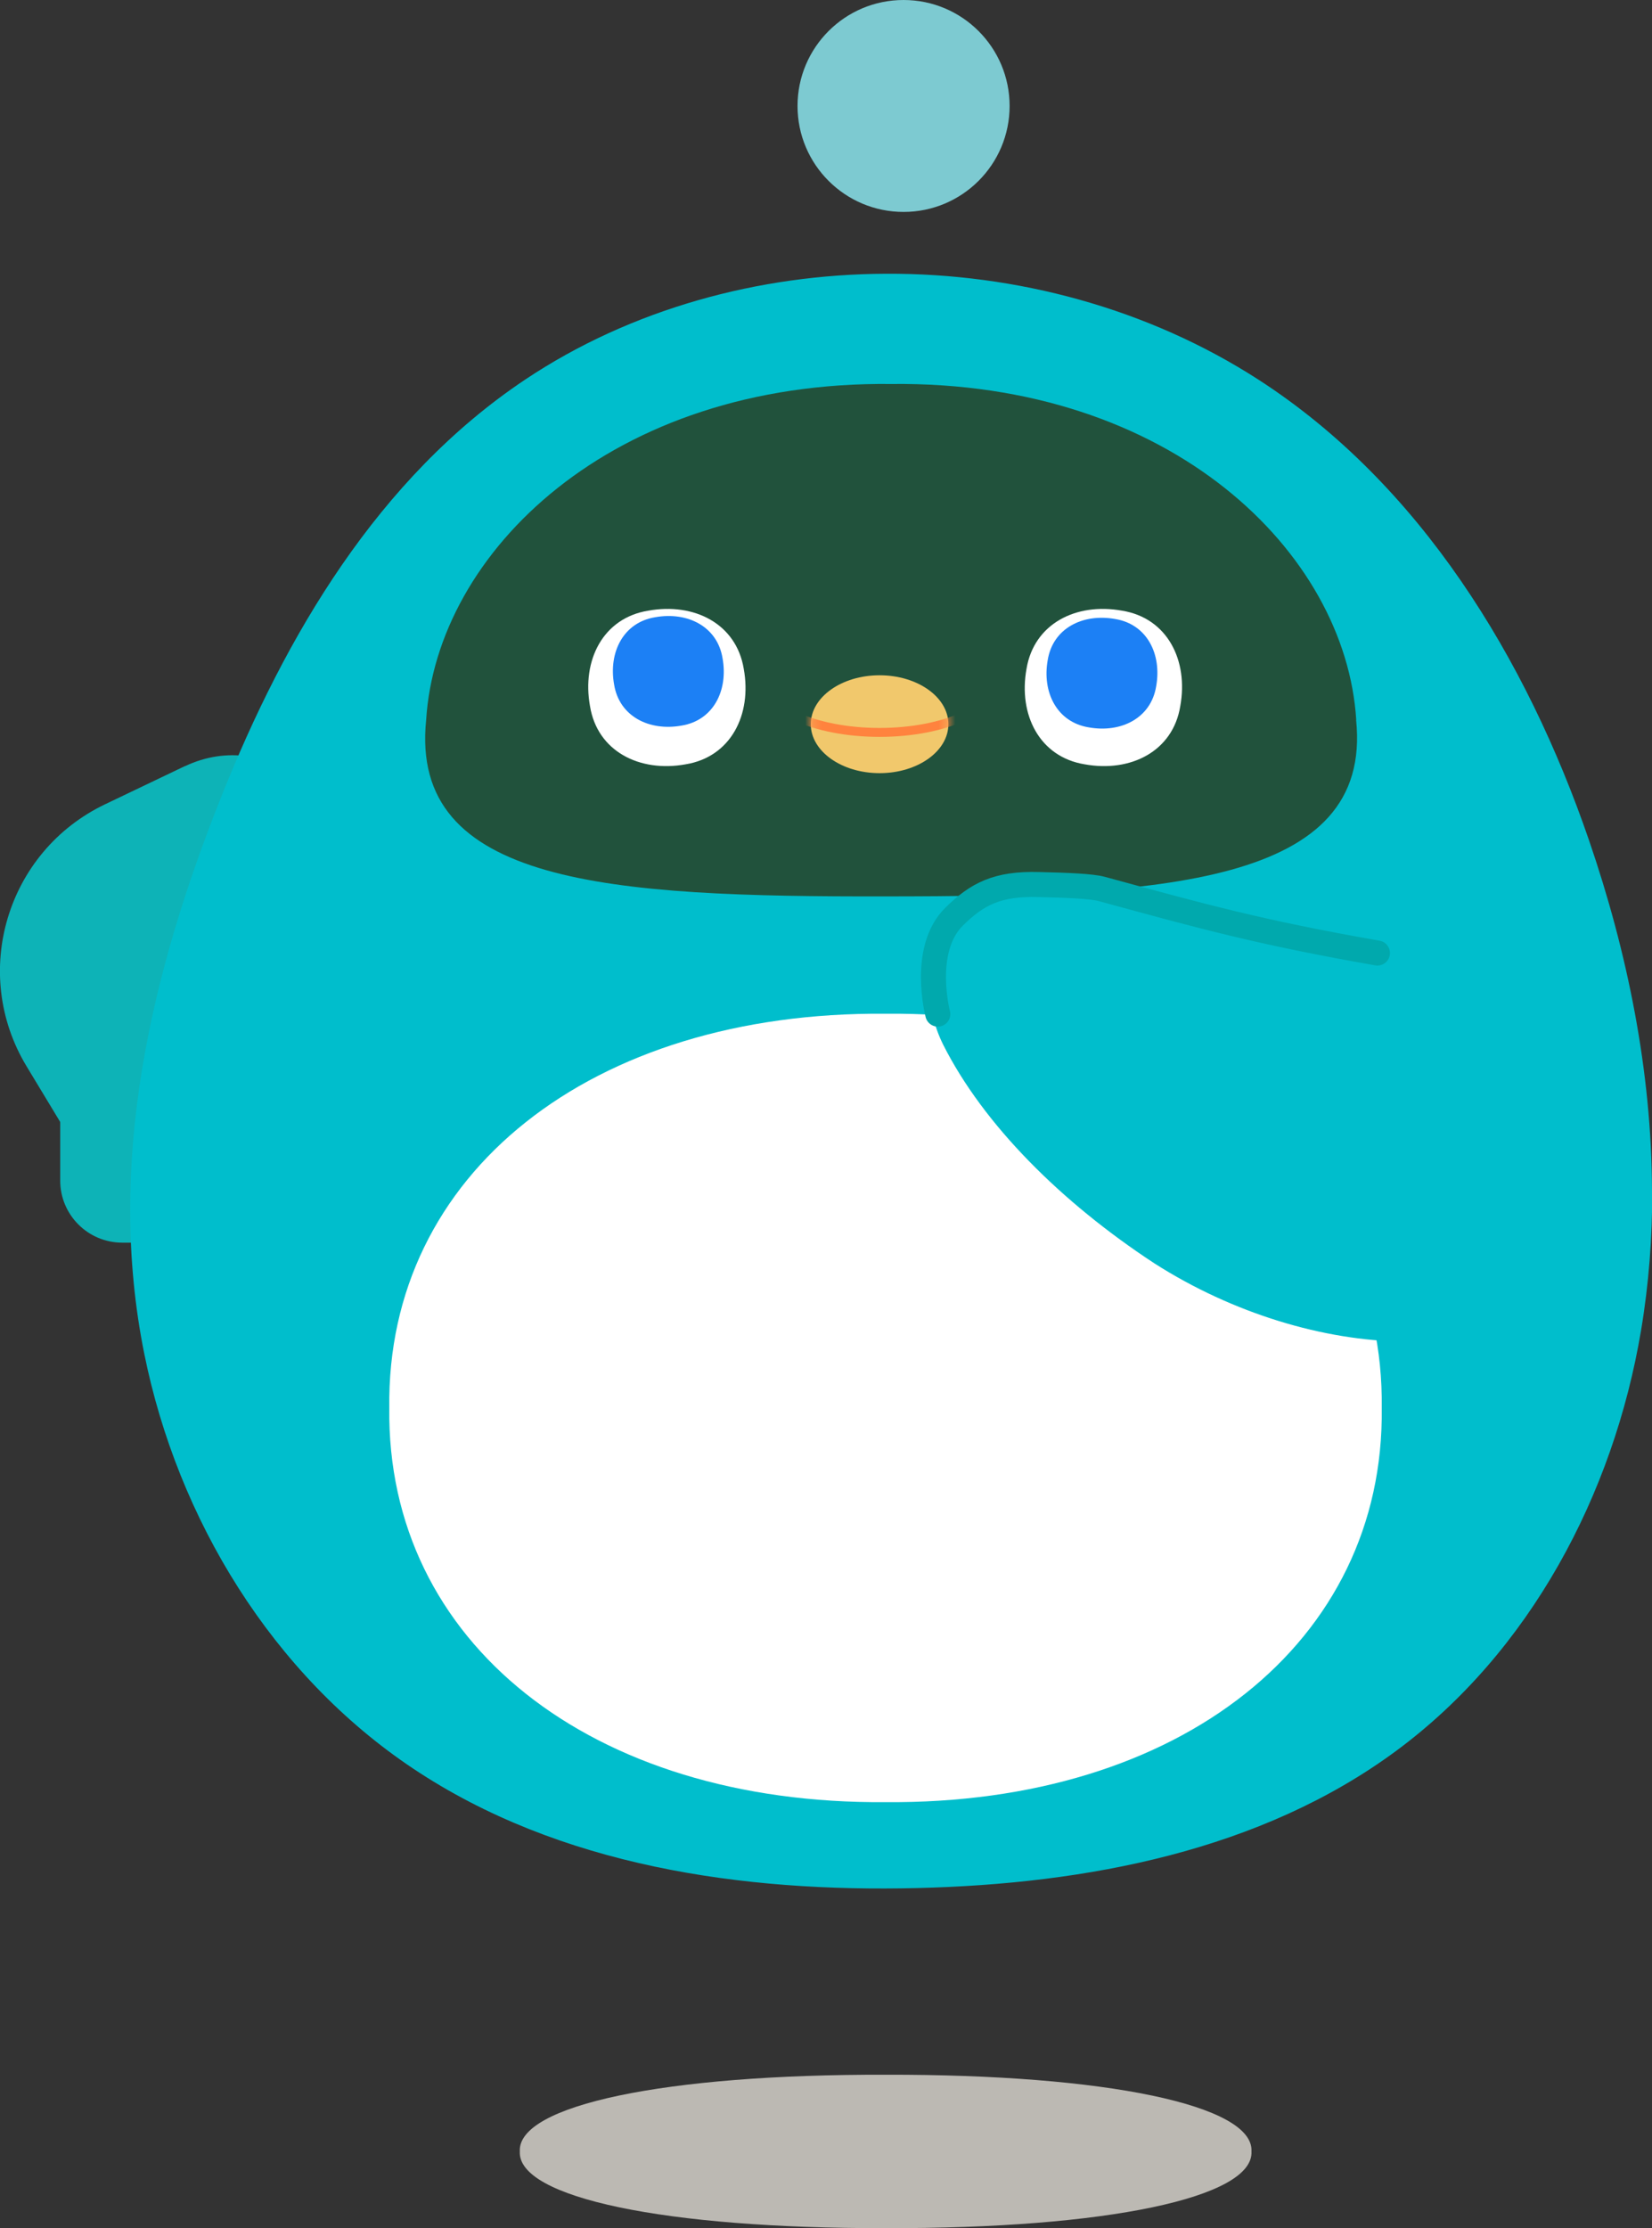 <svg width="198" height="267" viewBox="0 0 198 267" fill="none" xmlns="http://www.w3.org/2000/svg">
  <rect x="0" y="0" width="198" height="267" fill="#333333" stroke="none"/>
  <g clip-path="url(#clip0_22_1470)">
    <path d="M15.886 118.996H14.661C10.549 118.996 7.217 122.326 7.217 126.433V141.474C7.217 145.581 10.549 148.911 14.661 148.911H15.886C19.997 148.911 23.33 145.581 23.33 141.474V126.433C23.33 122.326 19.997 118.996 15.886 118.996Z" fill="#0DB3B7"/>
    <path d="M22.165 91.802L12.588 96.382C0.802 102.02 -3.571 116.577 3.177 127.763L9.789 138.708C15.886 148.805 31.182 146.432 33.935 134.974L40.698 106.797C43.285 96.004 32.196 87.04 22.165 91.817V91.802Z" fill="#0DB3B7"/>
    <path d="M198 142.638C197.955 128.429 195.08 114.174 190.45 100.69C182.961 78.877 170.222 58.017 150.841 45.5C137.663 36.99 121.868 32.727 106.179 32.803C90.944 32.863 75.632 37.02 62.969 45.47C45.328 57.246 34.193 76.201 26.507 95.505C18.065 116.683 12.694 139.433 17.293 162.229C21.302 182.076 32.665 200.685 49.519 211.931C67.024 223.616 88.962 226.775 110.007 226.246C130.205 225.748 151.099 221.802 167.348 209.8C183.37 197.964 193.386 179.083 196.684 159.447C197.622 153.869 198.045 148.246 198.03 142.608L198 142.638Z" fill="#00BECC"/>
    <path d="M149.994 257.809C150.312 263.342 132.565 267.076 106.149 267C79.733 267.06 61.986 263.342 62.303 257.809C61.986 252.277 79.733 248.543 106.149 248.618C132.565 248.558 150.312 252.277 149.994 257.809Z" fill="#BCB9B3"/>
    <path d="M165.608 168.714C165.971 196.754 141.446 216.239 106.134 215.952C70.821 216.239 46.312 196.769 46.659 168.714C46.296 140.673 70.821 121.188 106.134 121.475C141.446 121.188 165.956 140.658 165.608 168.714Z" fill="white"/>
    <path d="M162.536 86.269C164.579 106.011 139.237 107.402 106.149 107.417C73.076 107.477 49.05 106.011 51.077 86.269C52.333 66.21 73.242 45.636 106.814 46.014C140.372 45.636 161.296 66.21 162.552 86.269H162.536Z" fill="#21523C"/>
    <path d="M108.297 25.395C115.316 25.395 121.006 19.71 121.006 12.698C121.006 5.685 115.316 0 108.297 0C101.278 0 95.588 5.685 95.588 12.698C95.588 19.71 101.278 25.395 108.297 25.395Z" fill="#7DCAD1"/>
    <path d="M89.143 80.147C90.142 85.649 87.585 90.713 82.168 91.59C76.661 92.588 71.593 90.033 70.715 84.621C69.717 79.119 72.274 74.055 77.69 73.178C83.197 72.18 88.251 74.735 89.143 80.147Z" fill="white"/>
    <path d="M86.601 78.877C87.297 82.747 85.497 86.329 81.684 86.949C77.811 87.644 74.225 85.846 73.605 82.036C72.909 78.167 74.71 74.584 78.522 73.964C82.395 73.269 85.981 75.068 86.601 78.877Z" fill="#1C80F5"/>
    <path d="M123.033 80.147C122.035 85.649 124.592 90.713 130.008 91.59C135.515 92.588 140.583 90.033 141.461 84.621C142.46 79.119 139.903 74.055 134.486 73.178C128.979 72.18 123.926 74.735 123.033 80.147Z" fill="white"/>
    <path d="M125.575 79.089C124.879 82.959 126.679 86.541 130.492 87.161C134.365 87.856 137.951 86.057 138.571 82.248C139.267 78.378 137.467 74.796 133.654 74.176C129.781 73.481 126.195 75.279 125.575 79.089Z" fill="#1C80F5"/>
    <path d="M105.422 92.648C109.976 92.648 113.668 90.022 113.668 86.783C113.668 83.544 109.976 80.918 105.422 80.918C100.869 80.918 97.177 83.544 97.177 86.783C97.177 90.022 100.869 92.648 105.422 92.648Z" fill="#F1C86C"/>
    <mask id="mask0_22_1470" style="mask-type:luminance" maskUnits="userSpaceOnUse" x="97" y="80" width="17" height="13">
      <path d="M105.422 92.648C109.976 92.648 113.668 90.022 113.668 86.783C113.668 83.544 109.976 80.918 105.422 80.918C100.869 80.918 97.177 83.544 97.177 86.783C97.177 90.022 100.869 92.648 105.422 92.648Z" fill="white"/>
    </mask>
    <g mask="url(#mask0_22_1470)">
      <path d="M105.422 87.766C113.277 87.766 119.644 84.842 119.644 81.235C119.644 77.629 113.277 74.705 105.422 74.705C97.568 74.705 91.201 77.629 91.201 81.235C91.201 84.842 97.568 87.766 105.422 87.766Z" stroke="#FF833E" stroke-width="1.07" stroke-miterlimit="10"/>
    </g>
    <path d="M165.456 108.309C150.962 105.739 142.747 111.03 130.628 107.628C129.433 107.296 126.422 107.145 123.139 107.054C113.471 106.706 108.69 116.396 113.048 125.194C117.874 134.762 127.179 144.059 138.359 151.39C157.226 163.453 182.084 164.345 189.331 151.269C193.31 144.346 192.826 134.762 189.467 125.647C188.695 123.576 186.562 122.518 184.399 123.092C176.698 125.042 174.519 109.851 165.456 108.309Z" fill="#00BECC"/>
    <path d="M112.397 121.52C112.397 121.52 110.37 113.781 114.349 109.85C117.118 107.114 119.538 105.86 124.486 105.996C127.829 106.071 130.855 106.192 132.05 106.525C144.184 109.835 150.962 111.725 165.093 114.204" stroke="#00A9AD" stroke-width="3" stroke-linecap="round" stroke-linejoin="round"/>
  </g>
  <defs>
    <clipPath id="clip0_22_1470">
      <rect width="198" height="267" fill="white"/>
    </clipPath>
  </defs>
</svg>
